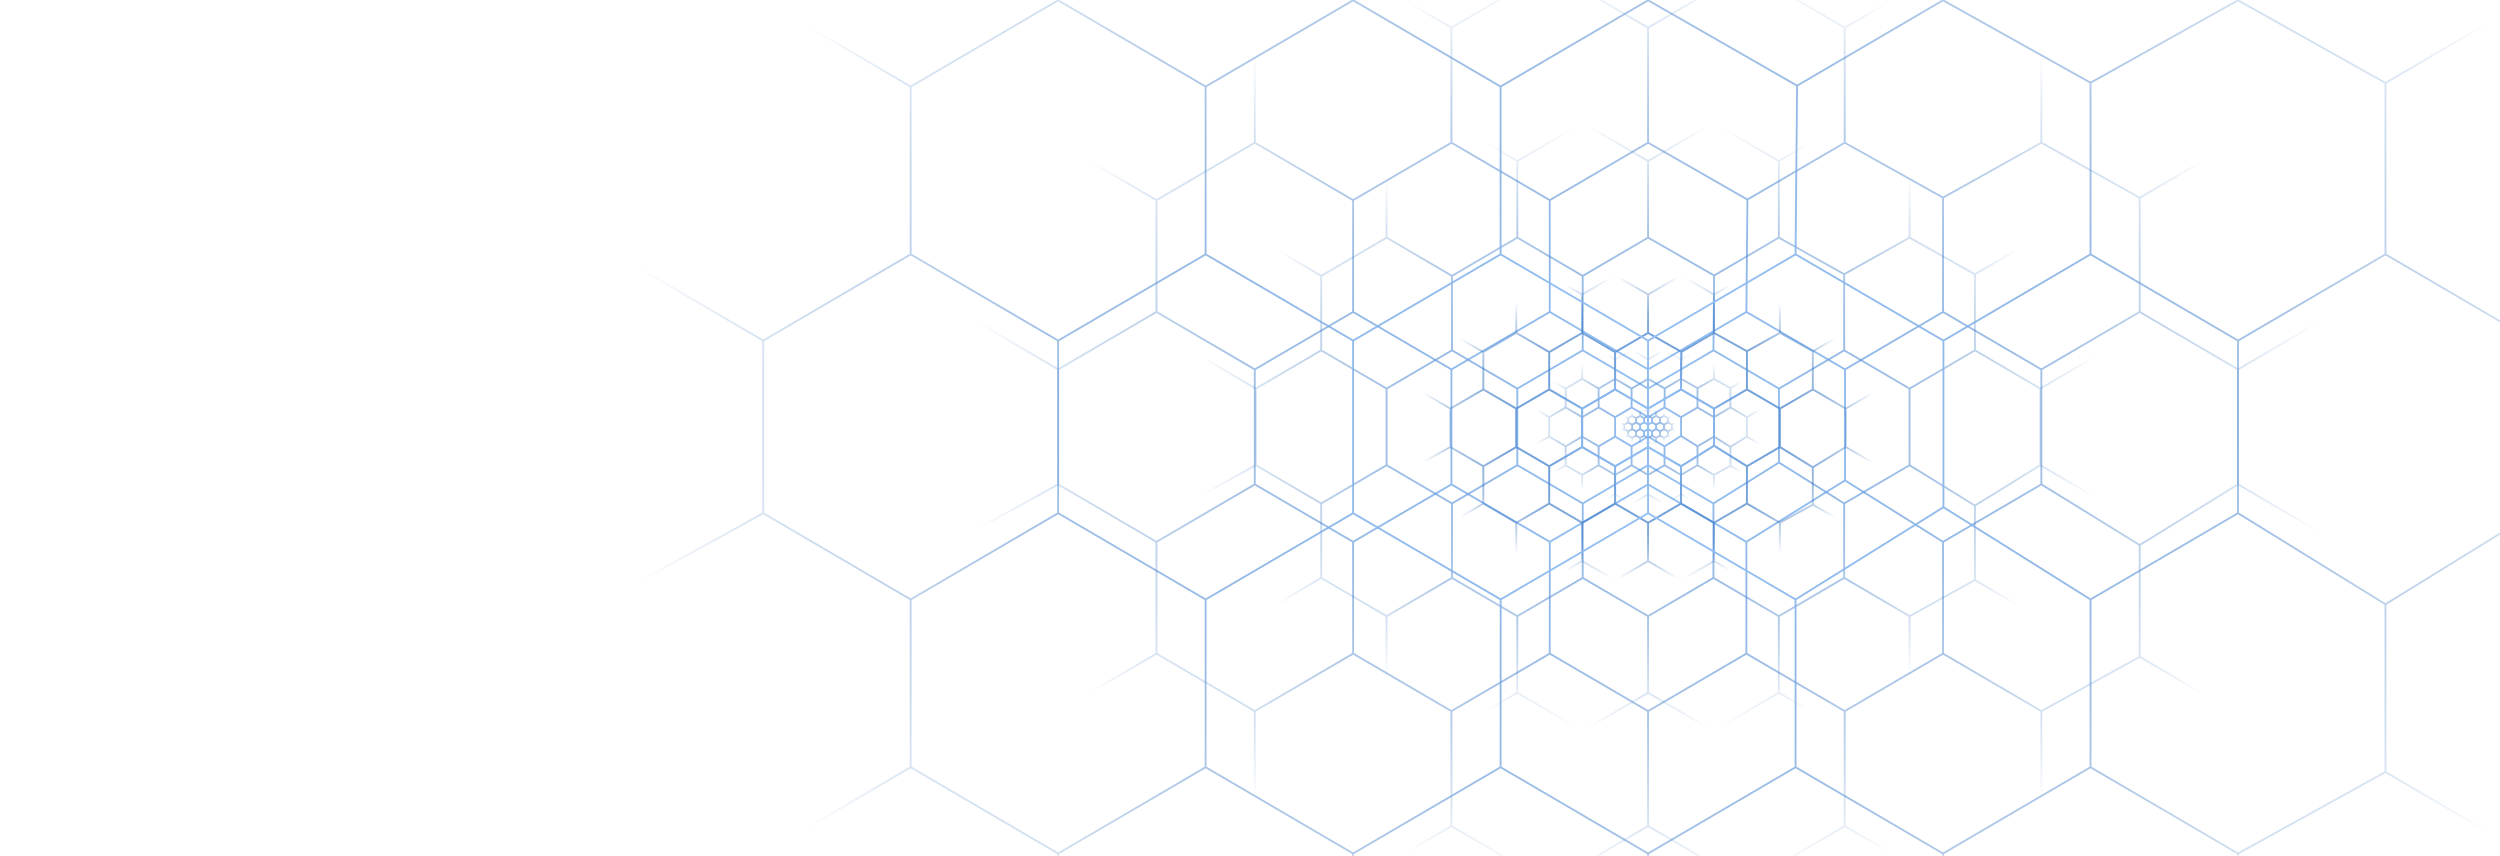<svg xmlns="http://www.w3.org/2000/svg" width="1344" height="460" viewBox="0 0 1344 460" fill="none"><path d="M568.857 76.706L621.714 107.608M568.857 76.706L516 105.892V167.696L568.857 198.598M568.857 76.706V14.902L621.714 -16L674.571 14.902M621.714 107.608V167.696M621.714 107.608L674.571 76.706M621.714 167.696L568.857 198.598M621.714 167.696L674.571 198.598M568.857 198.598L568.857 260.402M674.571 76.706L727.429 107.608M674.571 76.706V14.902M727.429 107.608V167.696M727.429 107.608L780.286 76.706M727.429 167.696L674.571 198.598M727.429 167.696L780.286 198.598M674.571 198.598V260.402M780.286 76.706L833.143 107.608M780.286 76.706V14.902M833.143 107.608V167.696M833.143 107.608L886 76.706M833.143 167.696L780.286 198.598M833.143 167.696L886 198.598M780.286 198.598V260.402M886 76.706L939.415 107.282M886 76.706V14.902M939.415 107.282L938.857 167.696M939.415 107.282L991.714 76.706M938.857 167.696L886 198.598M938.857 167.696L991.861 198.598M886 198.598V260.402M991.714 76.706L1044.57 106.236M991.714 76.706V14.902M1044.57 106.236V167.696M1044.57 106.236L1097.43 76.706M1044.57 167.696L991.861 198.598M1044.57 167.696L1097.43 198.598M991.861 198.598V258.262M1097.43 76.706L1150.29 106.323M1097.43 76.706V14.902M1150.29 106.323V167.696M1150.29 106.323L1203.14 75.421M1150.29 167.696L1097.43 198.598M1150.29 167.696L1203.14 198.598M1097.43 198.598V260.402M1203.14 75.421L1256 105.892V167.696L1203.14 198.598M1203.14 75.421V14.902L1150.29 -16L1097.43 14.902M1203.14 198.598V260.402M568.857 260.402L621.714 291.304M568.857 260.402L516 289.587V351.392L568.857 382.294M621.714 291.304V351.392M621.714 291.304L674.571 260.402M621.714 351.392L568.857 382.294M621.714 351.392L674.571 382.294M568.857 382.294L568.857 444.098L621.714 475L674.571 444.098M674.571 260.402L727.429 291.304M727.429 291.304V351.392M727.429 291.304L780.286 260.402M727.429 351.392L674.571 382.294M727.429 351.392L780.286 382.294M674.571 382.294V444.098M780.286 260.402L833.176 291.285M780.286 260.402L833.143 291.304L886 260.402M833.176 291.285L833.143 351.392M833.176 291.285L886 260.402M833.143 351.392L780.286 382.294M833.143 351.392L886 382.294M780.286 382.294V444.098M886 260.402L938.857 291.304M938.857 291.304V351.392M938.857 291.304L991.861 258.262M938.857 351.392L886 382.294M938.857 351.392L991.714 382.294M886 382.294V444.098M991.861 258.262L1044.57 291.304M1044.57 291.304V351.392M1044.57 291.304L1097.43 260.402M1044.57 351.392L991.714 382.294M1044.57 351.392L1097.43 382.294M991.714 382.294V444.098M1097.43 260.402L1150.29 293.021M1150.29 293.021V353.108M1150.29 293.021L1203.14 260.402M1150.29 353.108L1097.43 382.294M1150.29 353.108L1203.14 384.01M1097.43 382.294V444.098M1203.14 260.402L1256 291.304V353.108L1203.14 384.01M1203.14 384.01V444.098L1150.29 475L1097.43 444.098M674.571 14.902L727.429 -16L780.286 14.902M780.286 14.902L833.143 -16L886 14.902M886 14.902L938.857 -16L991.714 14.902M991.714 14.902L1044.57 -16L1097.43 14.902M674.571 444.098L727.429 475L780.286 444.098M780.286 444.098L833.143 475L886 444.098M886 444.098L938.857 475L991.714 444.098M991.714 444.098L1044.57 475L1097.43 444.098" stroke="url(#paint0_radial_7028_12779)"></path><path d="M675.143 127.741L710.286 148.322M675.143 127.741L640 147.178V188.339L675.143 208.92M675.143 127.741V86.58L710.286 66L745.429 86.58M710.286 148.322V188.339M710.286 148.322L745.429 127.741M710.286 188.339L675.143 208.92M710.286 188.339L745.429 208.92M675.143 208.92L675.143 250.08M745.429 127.741L780.571 148.322M745.429 127.741V86.58M780.571 148.322V188.339M780.571 148.322L815.714 127.741M780.571 188.339L745.429 208.92M780.571 188.339L815.714 208.92M745.429 208.92V250.08M815.714 127.741L850.857 148.322M815.714 127.741V86.58M850.857 148.322V188.339M850.857 148.322L886 127.741M850.857 188.339L815.714 208.92M850.857 188.339L886 208.92M815.714 208.92V250.08M886 127.741L921.514 148.104M886 127.741V86.58M921.514 148.104L921.143 188.339M921.514 148.104L956.286 127.741M921.143 188.339L886 208.92M921.143 188.339L956.383 208.92M886 208.92V250.08M956.286 127.741L991.429 147.408M956.286 127.741V86.58M991.429 147.408V188.339M991.429 147.408L1026.57 127.741M991.429 188.339L956.383 208.92M991.429 188.339L1026.57 208.92M956.383 208.92V248.655M1026.57 127.741L1061.71 147.465M1026.57 127.741V86.58M1061.71 147.465V188.339M1061.71 147.465L1096.86 126.885M1061.71 188.339L1026.57 208.92M1061.71 188.339L1096.86 208.92M1026.57 208.92V250.08M1096.86 126.885L1132 147.178V188.339L1096.86 208.92M1096.86 126.885V86.58L1061.71 66L1026.57 86.58M1096.86 208.92V250.08M675.143 250.08L710.286 270.661M675.143 250.08L640 269.517V310.678L675.143 331.259M710.286 270.661V310.678M710.286 270.661L745.429 250.08M710.286 310.678L675.143 331.259M710.286 310.678L745.429 331.259M675.143 331.259L675.143 372.42L710.286 393L745.429 372.42M745.429 250.08L780.571 270.661M780.571 270.661V310.678M780.571 270.661L815.714 250.08M780.571 310.678L745.429 331.259M780.571 310.678L815.714 331.259M745.429 331.259V372.42M815.714 250.08L850.879 270.648M815.714 250.08L850.857 270.661L886 250.08M850.879 270.648L850.857 310.678M850.879 270.648L886 250.08M850.857 310.678L815.714 331.259M850.857 310.678L886 331.259M815.714 331.259V372.42M886 250.08L921.143 270.661M921.143 270.661V310.678M921.143 270.661L956.383 248.655M921.143 310.678L886 331.259M921.143 310.678L956.286 331.259M886 331.259V372.42M956.383 248.655L991.429 270.661M991.429 270.661V310.678M991.429 270.661L1026.57 250.08M991.429 310.678L956.286 331.259M991.429 310.678L1026.57 331.259M956.286 331.259V372.42M1026.57 250.08L1061.71 271.804M1061.71 271.804V311.822M1061.71 271.804L1096.86 250.08M1061.71 311.822L1026.57 331.259M1061.71 311.822L1096.86 332.402M1026.57 331.259V372.42M1096.86 250.08L1132 270.661V311.822L1096.86 332.402M1096.86 332.402V372.42L1061.71 393L1026.57 372.42M745.429 86.58L780.571 66L815.714 86.58M815.714 86.58L850.857 66L886 86.58M886 86.58L921.143 66L956.286 86.58M956.286 86.58L991.429 66L1026.57 86.58M745.429 372.42L780.571 393L815.714 372.42M815.714 372.42L850.857 393L886 372.42M886 372.42L921.143 393L956.286 372.42M956.286 372.42L991.429 393L1026.57 372.42" stroke="url(#paint1_radial_7028_12779)"></path><path d="M779.714 178.965L797.429 189.287M779.714 178.965L762 188.713V209.357L779.714 219.678M779.714 178.965V158.322L797.429 148L815.143 158.322M797.429 189.287V209.357M797.429 189.287L815.143 178.965M797.429 209.357L779.714 219.678M797.429 209.357L815.143 219.678M779.714 219.678L779.714 240.322M815.143 178.965L832.857 189.287M815.143 178.965V158.322M832.857 189.287V209.357M832.857 189.287L850.571 178.965M832.857 209.357L815.143 219.678M832.857 209.357L850.571 219.678M815.143 219.678V240.322M850.571 178.965L868.286 189.287M850.571 178.965V158.322M868.286 189.287V209.357M868.286 189.287L886 178.965M868.286 209.357L850.571 219.678M868.286 209.357L886 219.678M850.571 219.678V240.322M886 178.965L903.901 189.178M886 178.965V158.322M903.901 189.178L903.714 209.357M903.901 189.178L921.429 178.965M903.714 209.357L886 219.678M903.714 209.357L921.478 219.678M886 219.678V240.322M921.429 178.965L939.143 188.828M921.429 178.965V158.322M939.143 188.828V209.357M939.143 188.828L956.857 178.965M939.143 209.357L921.478 219.678M939.143 209.357L956.857 219.678M921.478 219.678V239.607M956.857 178.965L974.571 188.857M956.857 178.965V158.322M974.571 188.857V209.357M974.571 188.857L992.286 178.536M974.571 209.357L956.857 219.678M974.571 209.357L992.286 219.678M956.857 219.678V240.322M992.286 178.536L1010 188.713V209.357L992.286 219.678M992.286 178.536V158.322L974.571 148L956.857 158.322M992.286 219.678V240.322M779.714 240.322L797.429 250.643M779.714 240.322L762 250.07V270.713L779.714 281.035M797.429 250.643V270.713M797.429 250.643L815.143 240.322M797.429 270.713L779.714 281.035M797.429 270.713L815.143 281.035M779.714 281.035L779.714 301.678L797.429 312L815.143 301.678M815.143 240.322L832.857 250.643M832.857 250.643V270.713M832.857 250.643L850.571 240.322M832.857 270.713L815.143 281.035M832.857 270.713L850.571 281.035M815.143 281.035V301.678M850.571 240.322L868.297 250.637M850.571 240.322L868.286 250.643L886 240.322M868.297 250.637L868.286 270.713M868.297 250.637L886 240.322M868.286 270.713L850.571 281.035M868.286 270.713L886 281.035M850.571 281.035V301.678M886 240.322L903.714 250.643M903.714 250.643V270.713M903.714 250.643L921.478 239.607M903.714 270.713L886 281.035M903.714 270.713L921.429 281.035M886 281.035V301.678M921.478 239.607L939.143 250.643M939.143 250.643V270.713M939.143 250.643L956.857 240.322M939.143 270.713L921.429 281.035M939.143 270.713L956.857 281.035M921.429 281.035V301.678M956.857 240.322L974.571 251.217M974.571 251.217V271.287M974.571 251.217L992.286 240.322M974.571 271.287L956.857 281.035M974.571 271.287L992.286 281.608M956.857 281.035V301.678M992.286 240.322L1010 250.643V271.287L992.286 281.608M992.286 281.608V301.678L974.571 312L956.857 301.678M815.143 158.322L832.857 148L850.571 158.322M850.571 158.322L868.286 148L886 158.322M886 158.322L903.714 148L921.429 158.322M921.429 158.322L939.143 148L956.857 158.322M815.143 301.678L832.857 312L850.571 301.678M850.571 301.678L868.286 312L886 301.678M886 301.678L903.714 312L921.429 301.678M921.429 301.678L939.143 312L956.857 301.678" stroke="url(#paint2_radial_7028_12779)"></path><path d="M832.857 203.671L841.714 208.895M832.857 203.671L824 208.605V219.052L832.857 224.276M832.857 203.671V193.224L841.714 188L850.571 193.224M841.714 208.895V219.052M841.714 208.895L850.571 203.671M841.714 219.052L832.857 224.276M841.714 219.052L850.571 224.276M832.857 224.276L832.857 234.724M850.571 203.671L859.429 208.895M850.571 203.671V193.224M859.429 208.895V219.052M859.429 208.895L868.286 203.671M859.429 219.052L850.571 224.276M859.429 219.052L868.286 224.276M850.571 224.276V234.724M868.286 203.671L877.143 208.895M868.286 203.671V193.224M877.143 208.895V219.052M877.143 208.895L886 203.671M877.143 219.052L868.286 224.276M877.143 219.052L886 224.276M868.286 224.276V234.724M886 203.671L894.951 208.84M886 203.671V193.224M894.951 208.84L894.857 219.052M894.951 208.84L903.714 203.671M894.857 219.052L886 224.276M894.857 219.052L903.739 224.276M886 224.276V234.724M903.714 203.671L912.571 208.663M903.714 203.671V193.224M912.571 208.663V219.052M912.571 208.663L921.429 203.671M912.571 219.052L903.739 224.276M912.571 219.052L921.429 224.276M903.739 224.276V234.362M921.429 203.671L930.286 208.678M921.429 203.671V193.224M930.286 208.678V219.052M930.286 208.678L939.143 203.454M930.286 219.052L921.429 224.276M930.286 219.052L939.143 224.276M921.429 224.276V234.724M939.143 203.454L948 208.605V219.052L939.143 224.276M939.143 203.454V193.224L930.286 188L921.429 193.224M939.143 224.276V234.724M832.857 234.724L841.714 239.948M832.857 234.724L824 239.657V250.105L832.857 255.329M841.714 239.948V250.105M841.714 239.948L850.571 234.724M841.714 250.105L832.857 255.329M841.714 250.105L850.571 255.329M832.857 255.329L832.857 265.776L841.714 271L850.571 265.776M850.571 234.724L859.429 239.948M859.429 239.948V250.105M859.429 239.948L868.286 234.724M859.429 250.105L850.571 255.329M859.429 250.105L868.286 255.329M850.571 255.329V265.776M868.286 234.724L877.148 239.944M868.286 234.724L877.143 239.948L886 234.724M877.148 239.944L877.143 250.105M877.148 239.944L886 234.724M877.143 250.105L868.286 255.329M877.143 250.105L886 255.329M868.286 255.329V265.776M886 234.724L894.857 239.948M894.857 239.948V250.105M894.857 239.948L903.739 234.362M894.857 250.105L886 255.329M894.857 250.105L903.714 255.329M886 255.329V265.776M903.739 234.362L912.571 239.948M912.571 239.948V250.105M912.571 239.948L921.429 234.724M912.571 250.105L903.714 255.329M912.571 250.105L921.429 255.329M903.714 255.329V265.776M921.429 234.724L930.286 240.238M930.286 240.238V250.395M930.286 240.238L939.143 234.724M930.286 250.395L921.429 255.329M930.286 250.395L939.143 255.619M921.429 255.329V265.776M939.143 234.724L948 239.948V250.395L939.143 255.619M939.143 255.619V265.776L930.286 271L921.429 265.776M850.571 193.224L859.429 188L868.286 193.224M868.286 193.224L877.143 188L886 193.224M886 193.224L894.857 188L903.714 193.224M903.714 193.224L912.571 188L921.429 193.224M850.571 265.776L859.429 271L868.286 265.776M868.286 265.776L877.143 271L886 265.776M886 265.776L894.857 271L903.714 265.776M903.714 265.776L912.571 271L921.429 265.776" stroke="url(#paint3_radial_7028_12779)"></path><path d="M779.714 178.965L797.429 189.287M779.714 178.965L762 188.713V209.357L779.714 219.678M779.714 178.965V158.322L797.429 148L815.143 158.322M797.429 189.287V209.357M797.429 189.287L815.143 178.965M797.429 209.357L779.714 219.678M797.429 209.357L815.143 219.678M779.714 219.678L779.714 240.322M815.143 178.965L832.857 189.287M815.143 178.965V158.322M832.857 189.287V209.357M832.857 189.287L850.571 178.965M832.857 209.357L815.143 219.678M832.857 209.357L850.571 219.678M815.143 219.678V240.322M850.571 178.965L868.286 189.287M850.571 178.965V158.322M868.286 189.287V209.357M868.286 189.287L886 178.965M868.286 209.357L850.571 219.678M868.286 209.357L886 219.678M850.571 219.678V240.322M886 178.965L903.901 189.178M886 178.965V158.322M903.901 189.178L903.714 209.357M903.901 189.178L921.429 178.965M903.714 209.357L886 219.678M903.714 209.357L921.478 219.678M886 219.678V240.322M921.429 178.965L939.143 188.828M921.429 178.965V158.322M939.143 188.828V209.357M939.143 188.828L956.857 178.965M939.143 209.357L921.478 219.678M939.143 209.357L956.857 219.678M921.478 219.678V239.607M956.857 178.965L974.571 188.857M956.857 178.965V158.322M974.571 188.857V209.357M974.571 188.857L992.286 178.536M974.571 209.357L956.857 219.678M974.571 209.357L992.286 219.678M956.857 219.678V240.322M992.286 178.536L1010 188.713V209.357L992.286 219.678M992.286 178.536V158.322L974.571 148L956.857 158.322M992.286 219.678V240.322M779.714 240.322L797.429 250.643M779.714 240.322L762 250.07V270.713L779.714 281.035M797.429 250.643V270.713M797.429 250.643L815.143 240.322M797.429 270.713L779.714 281.035M797.429 270.713L815.143 281.035M779.714 281.035L779.714 301.678L797.429 312L815.143 301.678M815.143 240.322L832.857 250.643M832.857 250.643V270.713M832.857 250.643L850.571 240.322M832.857 270.713L815.143 281.035M832.857 270.713L850.571 281.035M815.143 281.035V301.678M850.571 240.322L868.297 250.637M850.571 240.322L868.286 250.643L886 240.322M868.297 250.637L868.286 270.713M868.297 250.637L886 240.322M868.286 270.713L850.571 281.035M868.286 270.713L886 281.035M850.571 281.035V301.678M886 240.322L903.714 250.643M903.714 250.643V270.713M903.714 250.643L921.478 239.607M903.714 270.713L886 281.035M903.714 270.713L921.429 281.035M886 281.035V301.678M921.478 239.607L939.143 250.643M939.143 250.643V270.713M939.143 250.643L956.857 240.322M939.143 270.713L921.429 281.035M939.143 270.713L956.857 281.035M921.429 281.035V301.678M956.857 240.322L974.571 251.217M974.571 251.217V271.287M974.571 251.217L992.286 240.322M974.571 271.287L956.857 281.035M974.571 271.287L992.286 281.608M956.857 281.035V301.678M992.286 240.322L1010 250.643V271.287L992.286 281.608M992.286 281.608V301.678L974.571 312L956.857 301.678M815.143 158.322L832.857 148L850.571 158.322M850.571 158.322L868.286 148L886 158.322M886 158.322L903.714 148L921.429 158.322M921.429 158.322L939.143 148L956.857 158.322M815.143 301.678L832.857 312L850.571 301.678M850.571 301.678L868.286 312L886 301.678M886 301.678L903.714 312L921.429 301.678M921.429 301.678L939.143 312L956.857 301.678" stroke="url(#paint4_radial_7028_12779)"></path><path d="M873.143 223.587L875.286 224.783M873.143 223.587L871 224.717V227.108L873.143 228.304M873.143 223.587V221.196L875.286 220L877.429 221.196M875.286 224.783V227.108M875.286 224.783L877.429 223.587M875.286 227.108L873.143 228.304M875.286 227.108L877.429 228.304M873.143 228.304L873.143 230.696M877.429 223.587L879.571 224.783M877.429 223.587V221.196M879.571 224.783V227.108M879.571 224.783L881.714 223.587M879.571 227.108L877.429 228.304M879.571 227.108L881.714 228.304M877.429 228.304V230.696M881.714 223.587L883.857 224.783M881.714 223.587V221.196M883.857 224.783V227.108M883.857 224.783L886 223.587M883.857 227.108L881.714 228.304M883.857 227.108L886 228.304M881.714 228.304V230.696M886 223.587L888.165 224.771M886 223.587V221.196M888.165 224.771L888.143 227.108M888.165 224.771L890.286 223.587M888.143 227.108L886 228.304M888.143 227.108L890.292 228.304M886 228.304V230.696M890.286 223.587L892.429 224.73M890.286 223.587V221.196M892.429 224.73V227.108M892.429 224.73L894.571 223.587M892.429 227.108L890.292 228.304M892.429 227.108L894.571 228.304M890.292 228.304V230.613M894.571 223.587L896.714 224.733M894.571 223.587V221.196M896.714 224.733V227.108M896.714 224.733L898.857 223.538M896.714 227.108L894.571 228.304M896.714 227.108L898.857 228.304M894.571 228.304V230.696M898.857 223.538L901 224.717V227.108L898.857 228.304M898.857 223.538V221.196L896.714 220L894.571 221.196M898.857 228.304V230.696M873.143 230.696L875.286 231.892M873.143 230.696L871 231.825V234.217L873.143 235.413M875.286 231.892V234.217M875.286 231.892L877.429 230.696M875.286 234.217L873.143 235.413M875.286 234.217L877.429 235.413M873.143 235.413L873.143 237.804L875.286 239L877.429 237.804M877.429 230.696L879.571 231.892M879.571 231.892V234.217M879.571 231.892L881.714 230.696M879.571 234.217L877.429 235.413M879.571 234.217L881.714 235.413M877.429 235.413V237.804M881.714 230.696L883.858 231.891M881.714 230.696L883.857 231.892L886 230.696M883.858 231.891L883.857 234.217M883.858 231.891L886 230.696M883.857 234.217L881.714 235.413M883.857 234.217L886 235.413M881.714 235.413V237.804M886 230.696L888.143 231.892M888.143 231.892V234.217M888.143 231.892L890.292 230.613M888.143 234.217L886 235.413M888.143 234.217L890.286 235.413M886 235.413V237.804M890.292 230.613L892.429 231.892M892.429 231.892V234.217M892.429 231.892L894.571 230.696M892.429 234.217L890.286 235.413M892.429 234.217L894.571 235.413M890.286 235.413V237.804M894.571 230.696L896.714 231.958M896.714 231.958V234.283M896.714 231.958L898.857 230.696M896.714 234.283L894.571 235.413M896.714 234.283L898.857 235.479M894.571 235.413V237.804M898.857 230.696L901 231.892V234.283L898.857 235.479M898.857 235.479V237.804L896.714 239L894.571 237.804M877.429 221.196L879.571 220L881.714 221.196M881.714 221.196L883.857 220L886 221.196M886 221.196L888.143 220L890.286 221.196M890.286 221.196L892.429 220L894.571 221.196M877.429 237.804L879.571 239L881.714 237.804M881.714 237.804L883.857 239L886 237.804M886 237.804L888.143 239L890.286 237.804M890.286 237.804L892.429 239L894.571 237.804" stroke="url(#paint5_radial_7028_12779)"></path><path d="M410.286 0.154L489.571 46.538M410.286 0.154L331 43.962V136.731L410.286 183.115M410.286 0.154V-92.615L489.571 -139L568.857 -92.615M489.571 46.538V136.731M489.571 46.538L568.857 0.154M489.571 136.731L410.286 183.115M489.571 136.731L568.857 183.115M410.286 183.115L410.286 275.885M568.857 0.154L648.143 46.538M568.857 0.154V-92.615M648.143 46.538V136.731M648.143 46.538L727.429 0.154M648.143 136.731L568.857 183.115M648.143 136.731L727.429 183.115M568.857 183.115V275.885M727.429 0.154L806.714 46.538M727.429 0.154V-92.615M806.714 46.538V136.731M806.714 46.538L886 0.154M806.714 136.731L727.429 183.115M806.714 136.731L886 183.115M727.429 183.115V275.885M886 0.154L966.123 46.049M886 0.154V-92.615M966.123 46.049L965.286 136.731M966.123 46.049L1044.57 0.154M965.286 136.731L886 183.115M965.286 136.731L1044.79 183.115M886 183.115V275.885M1044.57 0.154L1123.86 44.479M1044.57 0.154V-92.615M1123.86 44.479V136.731M1123.86 44.479L1203.14 0.154M1123.86 136.731L1044.79 183.115M1123.86 136.731L1203.14 183.115M1044.79 183.115V272.672M1203.14 0.154L1282.43 44.608M1203.14 0.154V-92.615M1282.43 44.608V136.731M1282.43 44.608L1361.71 -1.776M1282.43 136.731L1203.14 183.115M1282.43 136.731L1361.71 183.115M1203.14 183.115V275.885M1361.71 -1.776L1441 43.962V136.731L1361.71 183.115M1361.71 -1.776V-92.615L1282.43 -139L1203.14 -92.615M1361.71 183.115V275.885M410.286 275.885L489.571 322.269M410.286 275.885L331 319.692V412.462L410.286 458.846M489.571 322.269V412.462M489.571 322.269L568.857 275.885M489.571 412.462L410.286 458.846M489.571 412.462L568.857 458.846M410.286 458.846L410.286 551.615L489.571 598L568.857 551.615M568.857 275.885L648.143 322.269M648.143 322.269V412.462M648.143 322.269L727.429 275.885M648.143 412.462L568.857 458.846M648.143 412.462L727.429 458.846M568.857 458.846V551.615M727.429 275.885L806.764 322.24M727.429 275.885L806.714 322.269L886 275.885M806.764 322.24L806.714 412.462M806.764 322.24L886 275.885M806.714 412.462L727.429 458.846M806.714 412.462L886 458.846M727.429 458.846V551.615M886 275.885L965.286 322.269M965.286 322.269V412.462M965.286 322.269L1044.79 272.672M965.286 412.462L886 458.846M965.286 412.462L1044.57 458.846M886 458.846V551.615M1044.79 272.672L1123.86 322.269M1123.86 322.269V412.462M1123.86 322.269L1203.14 275.885M1123.86 412.462L1044.57 458.846M1123.86 412.462L1203.14 458.846M1044.57 458.846V551.615M1203.14 275.885L1282.43 324.846M1282.43 324.846V415.038M1282.43 324.846L1361.71 275.885M1282.43 415.038L1203.14 458.846M1282.43 415.038L1361.71 461.423M1203.14 458.846V551.615M1361.71 275.885L1441 322.269V415.038L1361.71 461.423M1361.71 461.423V551.615L1282.43 598L1203.14 551.615M568.857 -92.615L648.143 -139L727.429 -92.615M727.429 -92.615L806.714 -139L886 -92.615M886 -92.615L965.286 -139L1044.57 -92.615M1044.57 -92.615L1123.86 -139L1203.14 -92.615M568.857 551.615L648.143 598L727.429 551.615M727.429 551.615L806.714 598L886 551.615M886 551.615L965.286 598L1044.57 551.615M1044.57 551.615L1123.86 598L1203.14 551.615" stroke="url(#paint6_radial_7028_12779)"></path><defs><radialGradient id="paint0_radial_7028_12779" cx="0" cy="0" r="1" gradientUnits="userSpaceOnUse" gradientTransform="translate(886 229.5) rotate(90) scale(245.5 370)"><stop offset="0.225" stop-color="#93BEF2"></stop><stop offset="1" stop-color="#004CA7" stop-opacity="0"></stop></radialGradient><radialGradient id="paint1_radial_7028_12779" cx="0" cy="0" r="1" gradientUnits="userSpaceOnUse" gradientTransform="translate(886 229.5) rotate(90) scale(163.5 246)"><stop offset="0.225" stop-color="#93BEF2"></stop><stop offset="1" stop-color="#004CA7" stop-opacity="0"></stop></radialGradient><radialGradient id="paint2_radial_7028_12779" cx="0" cy="0" r="1" gradientUnits="userSpaceOnUse" gradientTransform="translate(886 230) rotate(90) scale(82 124)"><stop offset="0.225" stop-color="#93BEF2"></stop><stop offset="1" stop-color="#004CA7" stop-opacity="0"></stop></radialGradient><radialGradient id="paint3_radial_7028_12779" cx="0" cy="0" r="1" gradientUnits="userSpaceOnUse" gradientTransform="translate(886 229.5) rotate(90) scale(41.5 62)"><stop offset="0.225" stop-color="#93BEF2"></stop><stop offset="1" stop-color="#004CA7" stop-opacity="0"></stop></radialGradient><radialGradient id="paint4_radial_7028_12779" cx="0" cy="0" r="1" gradientUnits="userSpaceOnUse" gradientTransform="translate(886 230) rotate(90) scale(82 124)"><stop offset="0.225" stop-color="#93BEF2"></stop><stop offset="1" stop-color="#004CA7" stop-opacity="0"></stop></radialGradient><radialGradient id="paint5_radial_7028_12779" cx="0" cy="0" r="1" gradientUnits="userSpaceOnUse" gradientTransform="translate(886 229.5) rotate(90) scale(9.5 15)"><stop offset="0.225" stop-color="#93BEF2"></stop><stop offset="1" stop-color="#004CA7" stop-opacity="0"></stop></radialGradient><radialGradient id="paint6_radial_7028_12779" cx="0" cy="0" r="1" gradientUnits="userSpaceOnUse" gradientTransform="translate(886 229.5) rotate(90) scale(368.5 555)"><stop offset="0.225" stop-color="#93BEF2"></stop><stop offset="1" stop-color="#004CA7" stop-opacity="0"></stop></radialGradient></defs></svg>